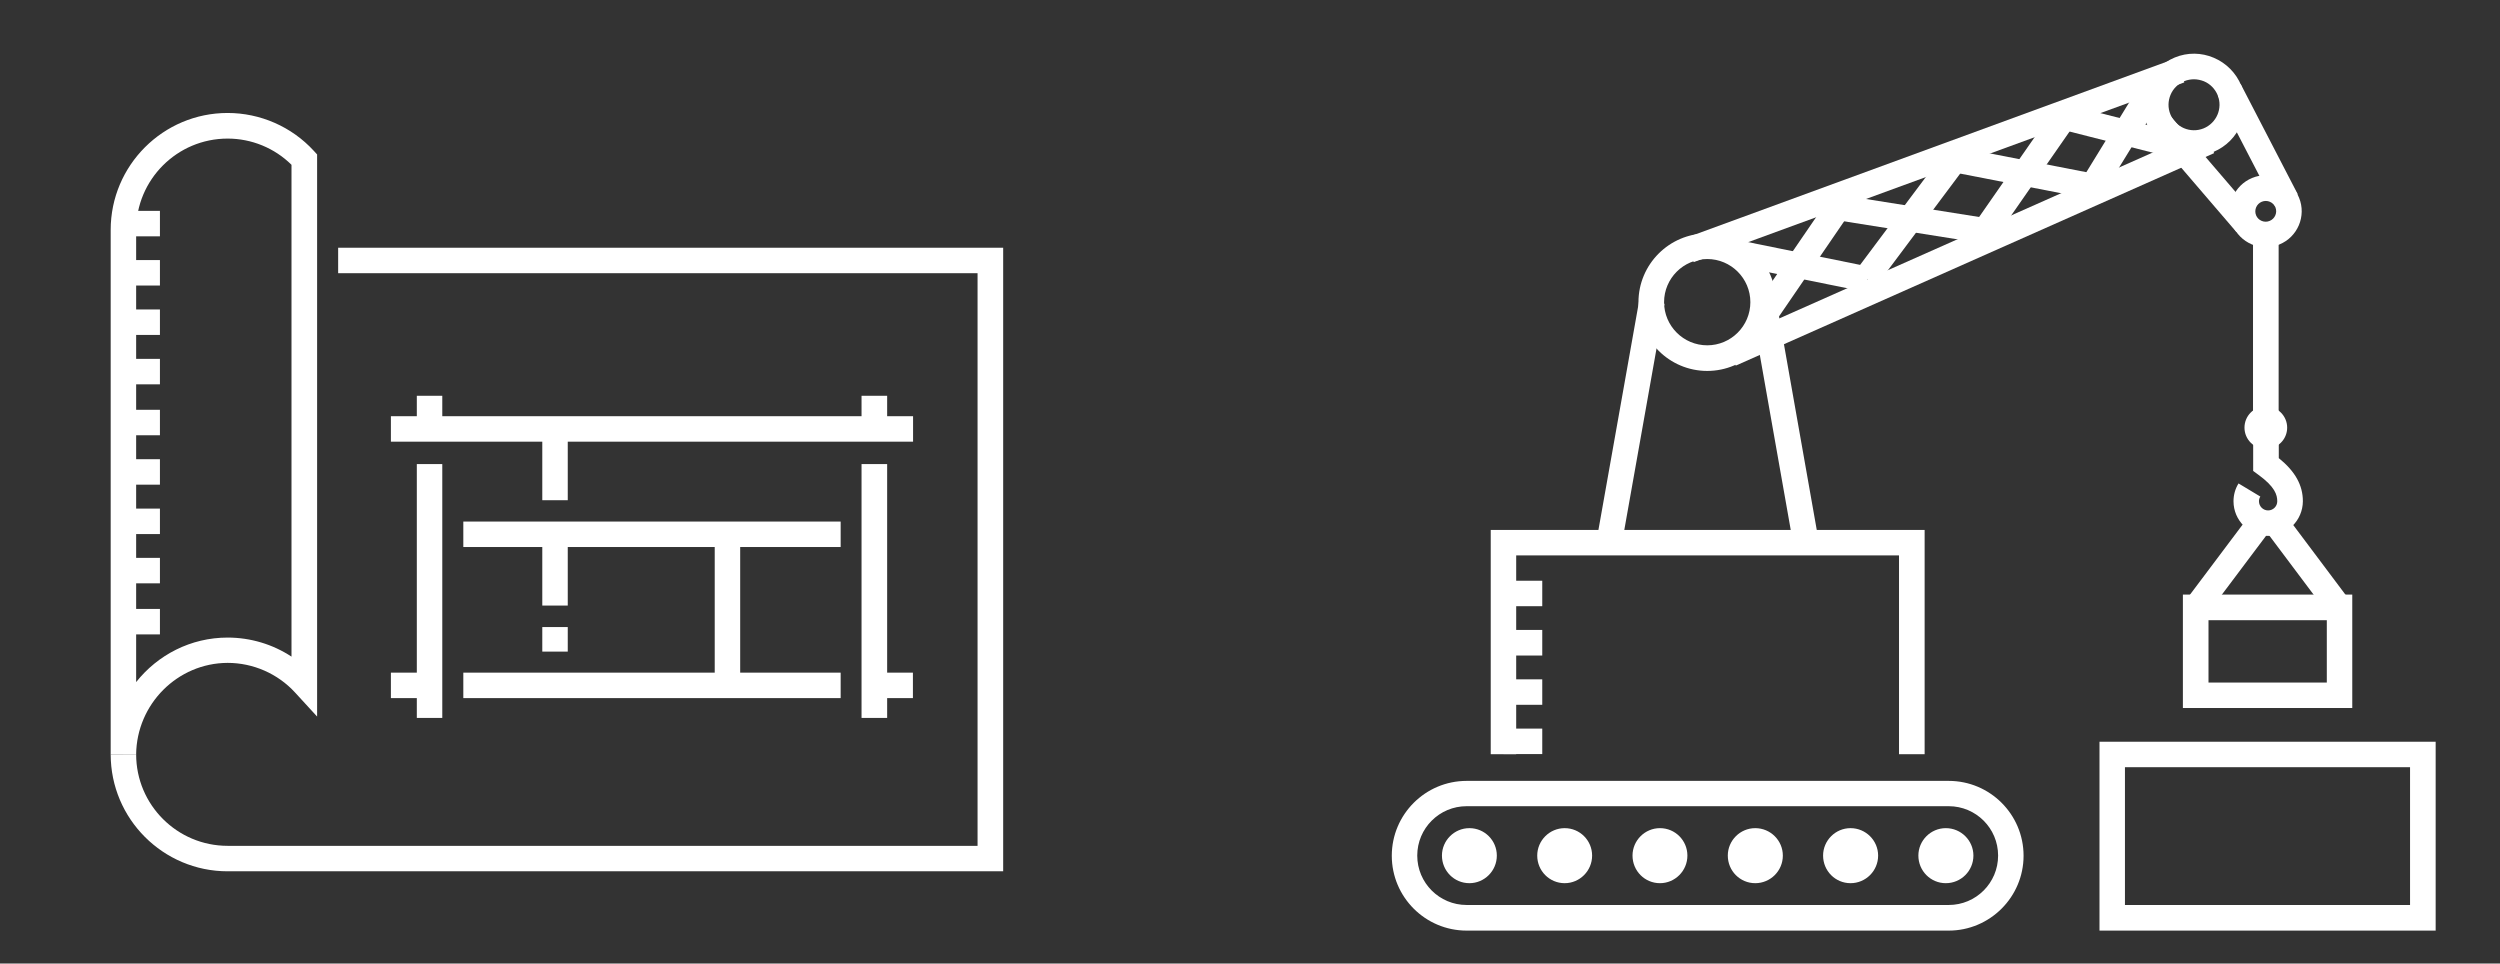 <svg xmlns="http://www.w3.org/2000/svg" xmlns:xlink="http://www.w3.org/1999/xlink" id="Layer_1" x="0px" y="0px" viewBox="0 0 163.98 63.2" style="enable-background:new 0 0 163.98 63.2;" xml:space="preserve"><rect x="0" y="0" width="163.98" height="63.2" fill="#333333" stroke="none"/><style type="text/css">	.st0{fill:#FFFFFF;}	.st1{fill-rule:evenodd;clip-rule:evenodd;fill:#FFFFFF;}</style><g>	<g>		<g>			<g>				<path class="st0" d="M127.82,61.04l-31.62,0c-2.71,0-4.91-2.2-4.91-4.91c0-2.71,2.2-4.91,4.91-4.91l31.62,0     c2.71,0,4.91,2.2,4.91,4.91C132.73,58.83,130.53,61.04,127.82,61.04z M96.2,52.88c-1.79,0-3.24,1.45-3.24,3.24     c0,1.79,1.45,3.24,3.24,3.24l31.62,0c1.79,0,3.24-1.45,3.24-3.24c0-1.79-1.45-3.24-3.24-3.24L96.2,52.88z"></path>			</g>			<path class="st1" d="M127.63,54.32c1,0,1.81,0.81,1.81,1.8c0,1-0.81,1.81-1.81,1.81s-1.8-0.81-1.8-1.81    C125.83,55.13,126.64,54.32,127.63,54.32L127.63,54.32z M96.38,54.32c1,0,1.8,0.81,1.8,1.8c0,1-0.81,1.81-1.8,1.81    c-1,0-1.8-0.81-1.8-1.81C94.58,55.13,95.39,54.32,96.38,54.32L96.38,54.32z M102.63,54.32c1,0,1.8,0.81,1.8,1.8    c0,1-0.81,1.81-1.8,1.81c-1,0-1.8-0.81-1.8-1.81C100.83,55.13,101.64,54.32,102.63,54.32L102.63,54.32z M108.88,54.32    c1,0,1.8,0.81,1.8,1.8c0,1-0.81,1.81-1.8,1.81c-1,0-1.8-0.81-1.8-1.81C107.08,55.13,107.89,54.32,108.88,54.32L108.88,54.32z     M115.13,54.32c1,0,1.81,0.81,1.81,1.8c0,1-0.81,1.81-1.81,1.81c-1,0-1.8-0.81-1.8-1.81C113.33,55.13,114.14,54.32,115.13,54.32    L115.13,54.32z M121.38,54.32c1,0,1.81,0.81,1.81,1.8c0,1-0.81,1.81-1.81,1.81c-1,0-1.8-0.81-1.8-1.81    C119.58,55.13,120.39,54.32,121.38,54.32z"></path>			<g>				<polygon class="st0" points="126.24,49.47 124.56,49.47 124.56,36.43 99.45,36.43 99.45,49.47 97.78,49.47 97.78,34.76      126.24,34.76     "></polygon>			</g>			<g>				<path class="st0" d="M111.98,24.33c-2.48,0-4.51-2.02-4.51-4.51c0-2.48,2.02-4.51,4.51-4.51c2.48,0,4.51,2.02,4.51,4.51     C116.49,22.31,114.46,24.33,111.98,24.33z M111.98,16.99c-1.56,0-2.83,1.27-2.83,2.83c0,1.56,1.27,2.83,2.83,2.83     c1.56,0,2.83-1.27,2.83-2.83S113.54,16.99,111.98,16.99z"></path>			</g>			<g>									<rect x="98.91" y="26.87" transform="matrix(0.175 -0.985 0.985 0.175 60.952 128.136)" class="st0" width="16.01" height="1.67"></rect>			</g>			<g>									<rect x="116.21" y="19.7" transform="matrix(0.985 -0.174 0.174 0.985 -3.039 20.845)" class="st0" width="1.68" height="16.01"></rect>			</g>			<g>				<path class="st0" d="M143.91,10.22c-1.32,0-2.58-0.79-3.1-2.09c-0.34-0.83-0.33-1.74,0.02-2.56c0.35-0.82,1-1.46,1.82-1.8l0,0     c0.83-0.34,1.74-0.33,2.56,0.02c0.82,0.35,1.46,1,1.8,1.82c0.69,1.71-0.13,3.66-1.84,4.36     C144.75,10.14,144.33,10.22,143.91,10.22z M143.91,5.2c-0.21,0-0.43,0.04-0.63,0.12l0,0c-0.41,0.17-0.74,0.49-0.91,0.9     c-0.17,0.41-0.18,0.86-0.01,1.28c0.34,0.85,1.32,1.27,2.18,0.92c0.85-0.35,1.27-1.32,0.92-2.18c-0.17-0.41-0.49-0.74-0.9-0.91     C144.35,5.25,144.13,5.2,143.91,5.2z"></path>			</g>			<g>									<rect x="109.74" y="9.61" transform="matrix(0.939 -0.344 0.344 0.939 4.167 44.351)" class="st0" width="34.27" height="1.67"></rect>			</g>			<g>									<rect x="112" y="15.35" transform="matrix(0.914 -0.406 0.406 0.914 4.573 53.898)" class="st0" width="34.33" height="1.67"></rect>			</g>			<g>									<rect x="113.43" y="16.56" transform="matrix(0.565 -0.825 0.825 0.565 36.966 104.903)" class="st0" width="9.08" height="1.67"></rect>			</g>			<g>									<rect x="117.13" y="12.85" transform="matrix(0.199 -0.98 0.98 0.199 77.501 129.561)" class="st0" width="1.67" height="9.08"></rect>			</g>			<g>									<rect x="124.49" y="9.55" transform="matrix(0.157 -0.988 0.988 0.157 91.451 135.93)" class="st0" width="1.67" height="9.71"></rect>			</g>			<g>									<rect x="120.47" y="13.57" transform="matrix(0.599 -0.801 0.801 0.599 38.699 106.116)" class="st0" width="9.71" height="1.67"></rect>			</g>			<g>									<rect x="138.63" y="4.44" transform="matrix(0.246 -0.969 0.969 0.246 96.685 141.703)" class="st0" width="1.67" height="8.46"></rect>			</g>			<g>									<rect x="135.24" y="7.84" transform="matrix(0.523 -0.852 0.852 0.523 59.091 122.983)" class="st0" width="8.46" height="1.67"></rect>			</g>			<g>									<rect x="131.91" y="6.81" transform="matrix(0.191 -0.982 0.982 0.191 96.181 139.522)" class="st0" width="1.67" height="9.19"></rect>			</g>			<g>									<rect x="128.16" y="10.56" transform="matrix(0.571 -0.821 0.821 0.571 47.63 113.904)" class="st0" width="9.19" height="1.67"></rect>			</g>			<g>				<path class="st0" d="M148.62,16.22c-0.31,0-0.62-0.06-0.92-0.19c-0.58-0.25-1.03-0.7-1.27-1.29c-0.49-1.2,0.1-2.58,1.3-3.07l0,0     c0.58-0.24,1.23-0.23,1.8,0.01c0.58,0.25,1.03,0.7,1.27,1.29c0.49,1.2-0.09,2.58-1.3,3.07     C149.22,16.16,148.92,16.22,148.62,16.22z M148.36,13.23c-0.35,0.14-0.52,0.54-0.38,0.89c0.07,0.17,0.2,0.3,0.37,0.37     c0.17,0.07,0.35,0.07,0.52,0c0.35-0.14,0.52-0.54,0.38-0.89C149.11,13.26,148.71,13.09,148.36,13.23L148.36,13.23z"></path>			</g>			<g>									<rect x="147.26" y="5.48" transform="matrix(0.888 -0.46 0.46 0.888 12.19 69.157)" class="st0" width="1.68" height="8.14"></rect>			</g>			<g>									<rect x="143.74" y="7.16" transform="matrix(0.759 -0.651 0.651 0.759 27.336 96.837)" class="st0" width="1.67" height="8.6"></rect>			</g>			<g>				<path class="st0" d="M148.77,35.15c-1.25,0-2.27-1.02-2.27-2.27c0-0.41,0.11-0.82,0.33-1.17l1.43,0.86     c-0.06,0.09-0.09,0.2-0.09,0.31c0,0.33,0.27,0.6,0.6,0.6c0.33,0,0.6-0.27,0.6-0.6c0-0.42-0.15-0.95-1.24-1.74l-0.34-0.25V28.9     h1.68v1.15c1.08,0.87,1.58,1.78,1.58,2.83C151.04,34.14,150.02,35.15,148.77,35.15z"></path>			</g>			<path class="st1" d="M148.62,26.65c0.77,0,1.4,0.63,1.4,1.4c0,0.77-0.63,1.4-1.4,1.4c-0.77,0-1.4-0.63-1.4-1.4    C147.22,27.27,147.85,26.65,148.62,26.65z"></path>			<g>				<rect x="147.78" y="15.38" class="st0" width="1.68" height="12.33"></rect>			</g>			<g>				<path class="st0" d="M154.29,46.44h-11.11l0-7.44l11.11,0V46.44z M144.86,44.77h7.76v-4.09h-7.76V44.77z"></path>			</g>			<g>									<rect x="142.62" y="36.2" transform="matrix(0.601 -0.8 0.8 0.601 28.755 131.632)" class="st0" width="7.01" height="1.67"></rect>			</g>			<g>									<rect x="150.51" y="33.53" transform="matrix(0.8 -0.6 0.6 0.8 8.075 98.281)" class="st0" width="1.67" height="7.01"></rect>			</g>			<g>				<path class="st0" d="M159.76,61.04l-22.05,0V48.65h22.05V61.04z M139.38,59.36h18.7v-9.04h-18.7V59.36z"></path>			</g>			<path class="st1" d="M98.62,38.09h2.54v1.67h-2.54V38.09L98.62,38.09z M98.62,41.32h2.54V43h-2.54V41.32L98.62,41.32z     M98.62,44.56h2.54v1.67h-2.54V44.56L98.62,44.56z M98.62,47.79h2.54v1.67l-2.54,0V47.79z"></path>		</g>		<g>			<g>				<path class="st0" d="M65.8,57.15l-50.87,0c-4.23,0-7.67-3.44-7.67-7.67h1.67c0,3.31,2.69,6,6,6l49.19,0l0-37.56l-41.94,0v-1.67     l43.62,0V57.15z"></path>			</g>			<g>				<path class="st0" d="M8.93,49.49l-1.67-0.01l0-34.4c0-4.23,3.44-7.67,7.67-7.67c2.14,0,4.2,0.9,5.65,2.48l0.22,0.24l0,36.87     l-1.45-1.58c-1.13-1.23-2.74-1.94-4.42-1.94C11.65,43.49,8.96,46.18,8.93,49.49z M14.93,9.09c-3.31,0-6,2.69-6,6l0,29.65     c1.41-1.78,3.58-2.92,6-2.92c1.5,0,2.96,0.44,4.19,1.25l0-32.26C18.01,9.71,16.5,9.09,14.93,9.09z"></path>			</g>			<g>				<rect x="25.64" y="27.3" class="st0" width="34.25" height="1.67"></rect>			</g>			<g>				<rect x="30.39" y="44.12" class="st0" width="24.75" height="1.67"></rect>			</g>			<g>				<path class="st0" d="M58.19,28.14h-1.68v-2.18h1.68V28.14z M29.01,28.14h-1.67v-2.18h1.67V28.14z"></path>			</g>			<g>				<rect x="35.57" y="28.14" class="st0" width="1.67" height="4.67"></rect>			</g>			<g>				<rect x="35.57" y="35.05" class="st0" width="1.67" height="4.67"></rect>			</g>			<g>				<rect x="35.57" y="41.13" class="st0" width="1.67" height="1.61"></rect>			</g>			<g>				<rect x="46.88" y="35.05" class="st0" width="1.67" height="9.91"></rect>			</g>			<g>				<path class="st0" d="M58.19,47.09h-1.68l0-16.65h1.68V47.09z M29.01,47.09h-1.67l0-16.65h1.67L29.01,47.09z"></path>			</g>			<g>				<rect x="57.35" y="44.12" class="st0" width="2.53" height="1.67"></rect>			</g>			<g>				<rect x="25.64" y="44.12" class="st0" width="2.53" height="1.67"></rect>			</g>			<g>				<rect x="30.39" y="34.21" class="st0" width="24.75" height="1.67"></rect>			</g>			<path class="st1" d="M8.1,13.83h2.39v1.67H8.1V13.83L8.1,13.83z M8.1,17.06h2.39l0,1.67H8.1L8.1,17.06L8.1,17.06z M8.1,20.3h2.39    v1.67H8.1V20.3L8.1,20.3z M8.1,23.54h2.39v1.67H8.1V23.54L8.1,23.54z M8.1,26.88h2.39v1.67H8.1V26.88L8.1,26.88z M8.1,30.12h2.39    v1.67H8.1V30.12L8.1,30.12z M8.1,33.36l2.39,0v1.67H8.1V33.36L8.1,33.36z M8.1,36.59l2.39,0v1.67H8.1V36.59L8.1,36.59z     M8.1,39.94h2.39v1.67H8.1V39.94z"></path>		</g>	</g></g></svg>